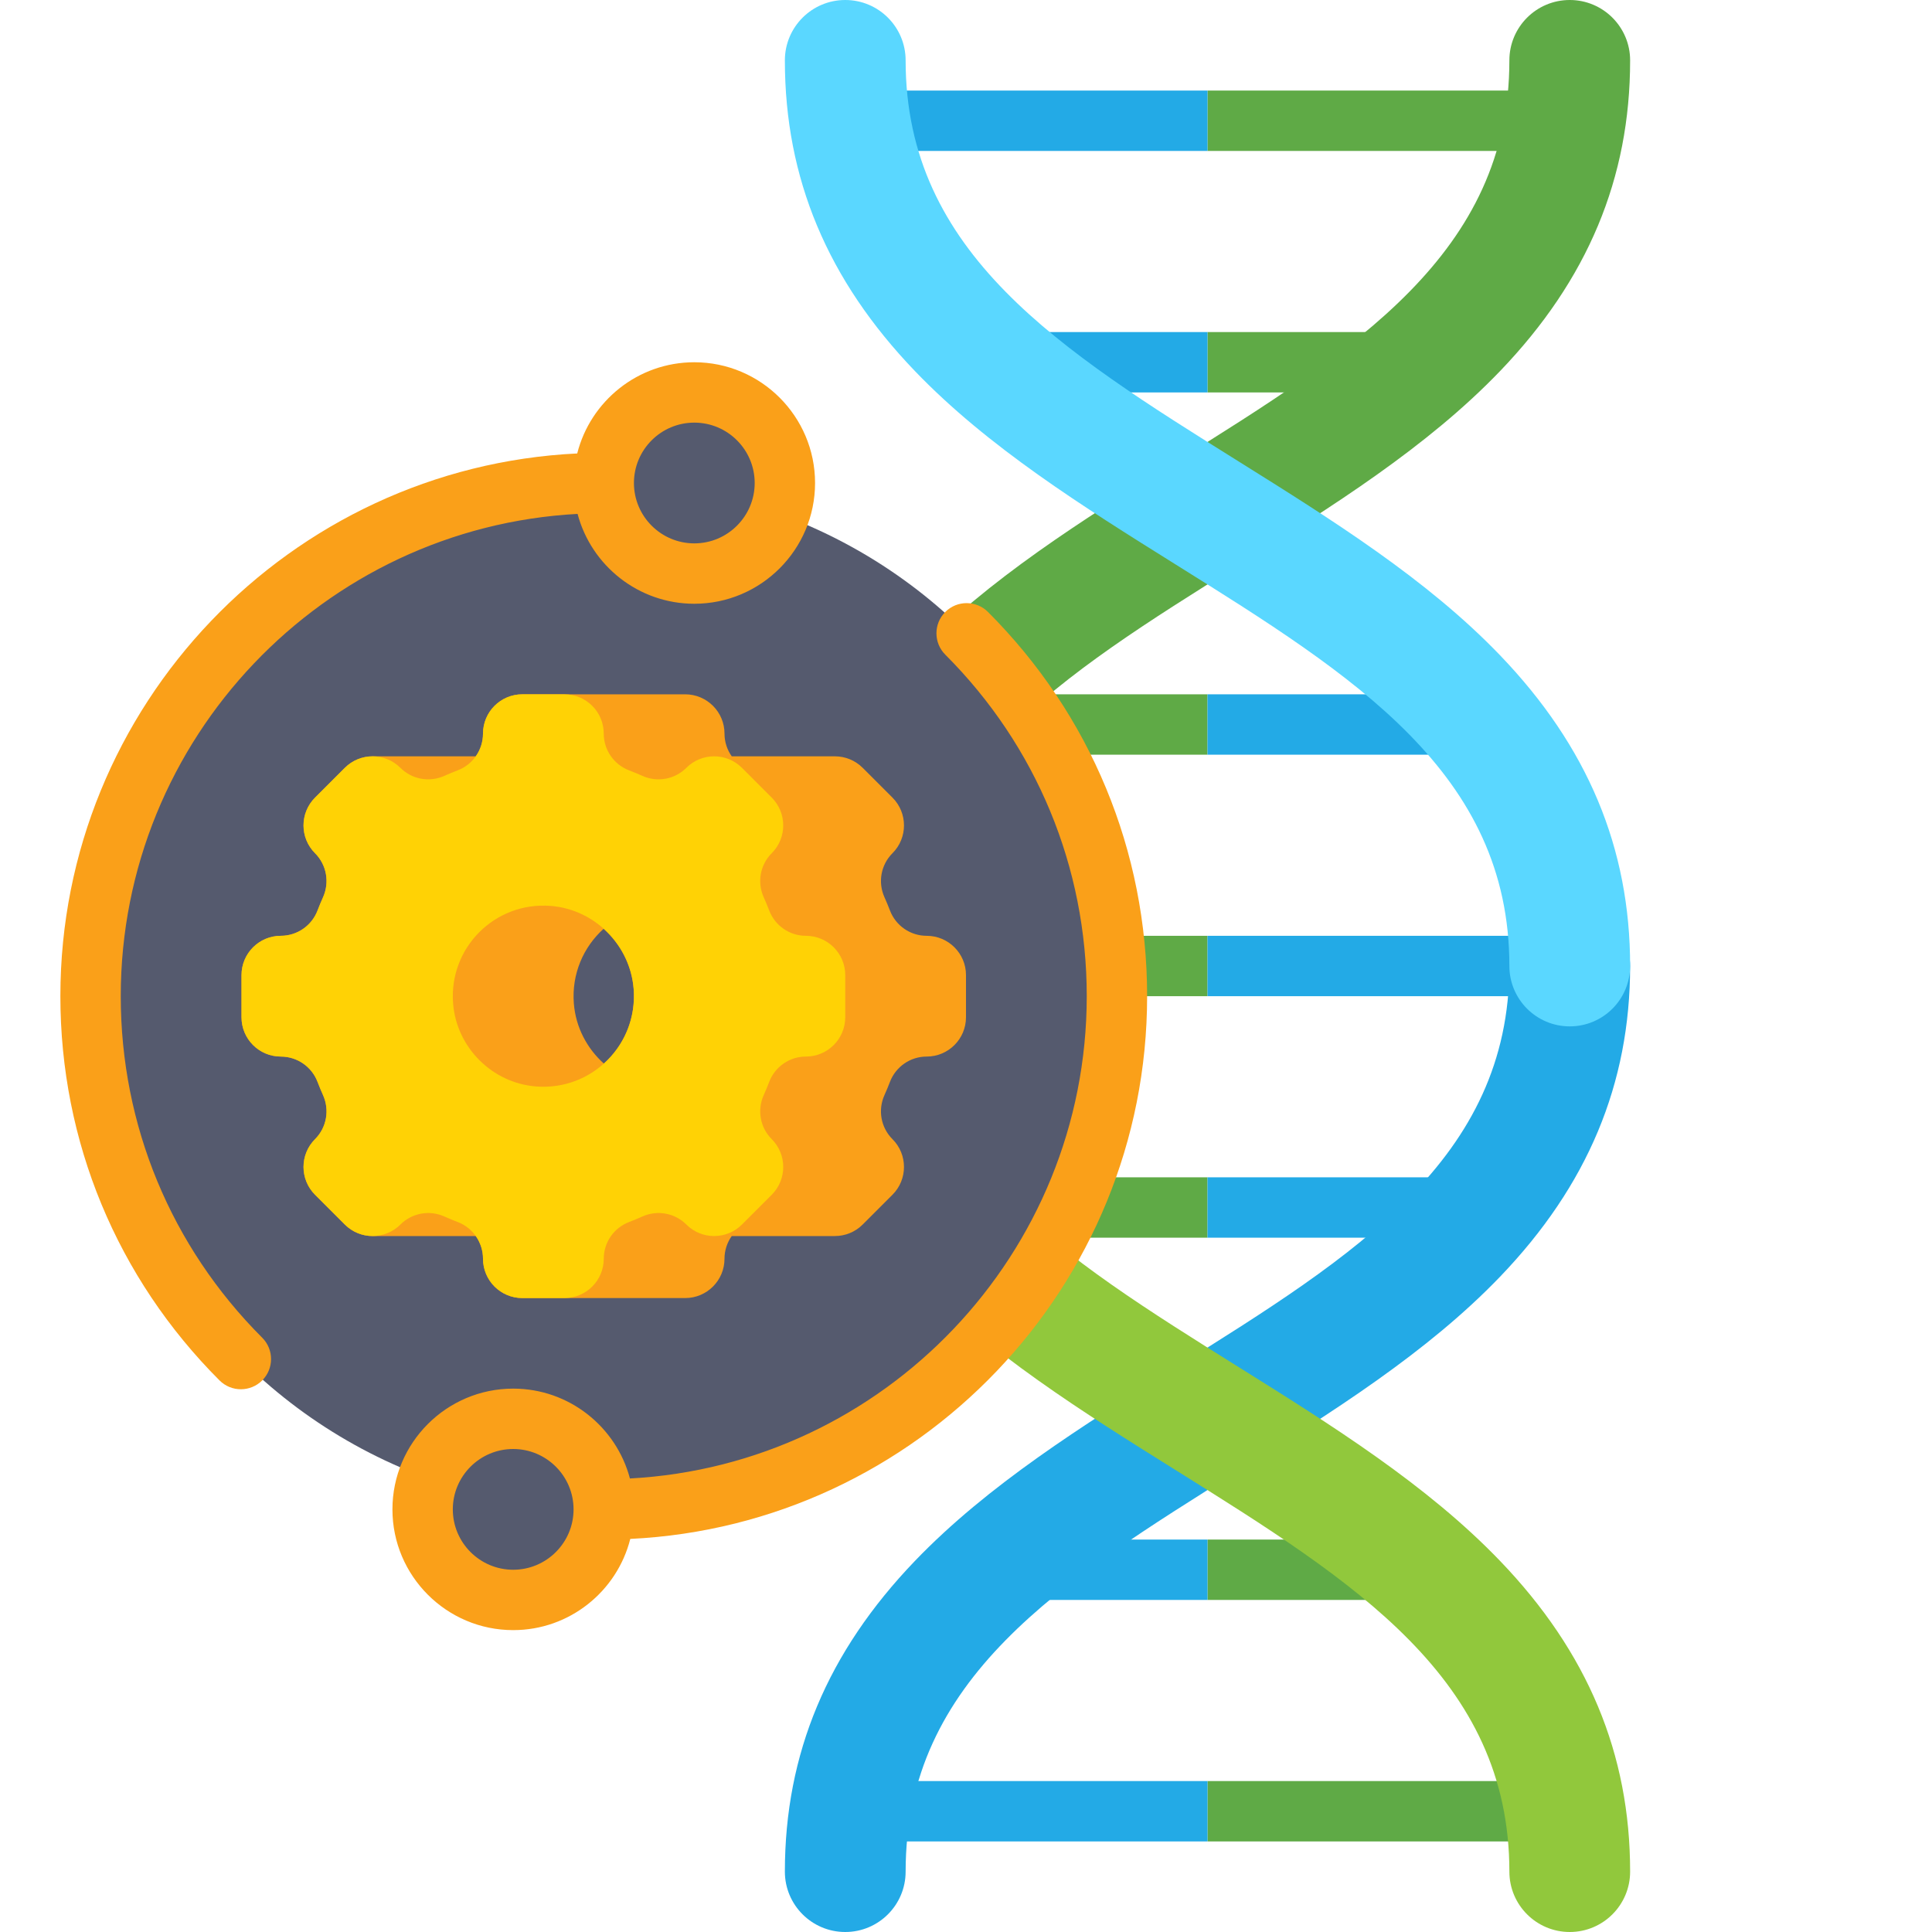 <svg id="Layer_1" enable-background="new 0 0 512 512" height="512" viewBox="0 0 512 512" width="512" xmlns="http://www.w3.org/2000/svg"><g><g><path d="m320 472h96v16h-96z" fill="#5faa46" transform="matrix(-1 0 0 -1 736 960)"/></g><g><path d="m320 408h64v16h-64z" fill="#5faa46" transform="matrix(-1 0 0 -1 704 832)"/></g><g><path d="m224 472h96v16h-96z" fill="#23aae6"/></g><g><path d="m256 408h64v16h-64z" fill="#23aae6"/></g><g><path d="m320 24h96v16h-96z" fill="#5faa46" transform="matrix(-1 0 0 -1 736 64)"/></g><g><path d="m320 88h64v16h-64z" fill="#5faa46" transform="matrix(-1 0 0 -1 704 192)"/></g><g><path d="m224 24h96v16h-96z" fill="#23aae6"/></g><g><path d="m256 88h64v16h-64z" fill="#23aae6"/></g><g><path d="m224 248h96v16h-96z" fill="#5faa46"/></g><g><path d="m256 312h64v16h-64z" fill="#5faa46"/></g><g><path d="m320 248h96v16h-96z" fill="#23aae6" transform="matrix(-1 0 0 -1 736 512)"/></g><g><path d="m320 312h64v16h-64z" fill="#23aae6" transform="matrix(-1 0 0 -1 704 640)"/></g><g><path d="m256 184h64v16h-64z" fill="#5faa46"/></g><g><path d="m320 184h64v16h-64z" fill="#23aae6" transform="matrix(-1 0 0 -1 704 384)"/></g><g><path d="m224 512c-8.837 0-16-7.163-16-16 0-31.247 11.271-58.178 34.458-82.331 19.376-20.184 44.635-35.97 69.062-51.238 47.477-29.672 88.48-55.299 88.48-106.431 0-8.837 7.163-16 16-16s16 7.163 16 16c0 31.247-11.271 58.178-34.458 82.331-19.376 20.184-44.635 35.97-69.062 51.238-47.477 29.672-88.48 55.299-88.48 106.431 0 8.837-7.163 16-16 16z" fill="#23aae6"/></g><g><path d="m224 272c-8.837 0-16-7.163-16-16 0-31.247 11.271-58.178 34.458-82.331 19.376-20.184 44.635-35.97 69.062-51.238 47.477-29.672 88.48-55.299 88.48-106.431 0-8.837 7.163-16 16-16s16 7.163 16 16c0 31.247-11.271 58.178-34.458 82.331-19.376 20.184-44.635 35.97-69.062 51.238-47.477 29.672-88.48 55.299-88.48 106.431 0 8.837-7.163 16-16 16z" fill="#5faa46"/></g><g><path d="m416 272c-8.837 0-16-7.163-16-16 0-51.132-41.003-76.759-88.48-106.432-24.427-15.267-49.686-31.054-69.062-51.238-23.187-24.152-34.458-51.083-34.458-82.33 0-8.837 7.163-16 16-16s16 7.163 16 16c0 51.132 41.003 76.759 88.48 106.432 24.427 15.267 49.686 31.054 69.062 51.238 23.187 24.152 34.458 51.083 34.458 82.33 0 8.837-7.163 16-16 16z" fill="#5ad7ff"/></g><g><path d="m416 512c-8.837 0-16-7.163-16-16 0-51.132-41.003-76.759-88.48-106.432-24.427-15.267-49.686-31.054-69.062-51.238-23.187-24.152-34.458-51.083-34.458-82.33 0-8.837 7.163-16 16-16s16 7.163 16 16c0 51.132 41.003 76.759 88.48 106.432 24.427 15.267 49.686 31.054 69.062 51.238 23.187 24.152 34.458 51.083 34.458 82.33 0 8.837-7.163 16-16 16z" fill="#91c83c"/></g><g><circle cx="160" cy="264" fill="#555a6e" r="136"/><path d="m245.579 248c-4.326 0-8.193-2.676-9.733-6.718-.45-1.18-.933-2.343-1.45-3.489-1.785-3.959-.958-8.604 2.113-11.675l.004-.004c4.07-4.07 4.07-10.668 0-14.738l-7.889-7.889c-2.035-2.035-4.702-3.052-7.369-3.052h-27.335c-1.219-1.72-1.919-3.806-1.919-6.013 0-5.756-4.666-10.422-10.421-10.422h-43.157c-5.755 0-10.421 4.666-10.421 10.422 0 2.207-.7 4.293-1.919 6.013h-27.338c-2.667 0-5.334 1.017-7.369 3.052l-7.889 7.889c-4.07 4.07-4.07 10.668 0 14.738l.004.004c3.071 3.071 3.898 7.716 2.113 11.675-.517 1.145-1 2.309-1.45 3.489-1.541 4.042-5.407 6.718-9.733 6.718-5.755 0-10.421 4.666-10.421 10.422v11.157c0 5.755 4.666 10.421 10.421 10.421 4.325 0 8.192 2.676 9.733 6.718.45 1.18.933 2.343 1.45 3.489 1.785 3.959.958 8.604-2.113 11.675l-.004.004c-4.07 4.07-4.07 10.668 0 14.738l7.889 7.889c2.035 2.035 4.702 3.052 7.369 3.052h27.335c1.219 1.72 1.919 3.806 1.919 6.013 0 5.756 4.666 10.422 10.421 10.422h43.157c5.755 0 10.421-4.666 10.421-10.422 0-2.207.7-4.293 1.919-6.013h27.335c2.667 0 5.334-1.017 7.369-3.052l7.889-7.889c4.07-4.07 4.07-10.668 0-14.738l-.004-.004c-3.071-3.071-3.898-7.716-2.113-11.675.517-1.145 1-2.309 1.45-3.489 1.541-4.042 5.407-6.718 9.733-6.718 5.755 0 10.421-4.666 10.421-10.422v-11.157c.003-5.755-4.663-10.421-10.418-10.421zm-93.502 17.948c-.62-7.867 2.556-15.014 7.891-19.807 4.468 4.002 7.46 9.627 7.955 15.911.62 7.867-2.556 15.014-7.891 19.807-4.468-4.002-7.459-9.627-7.955-15.911z" fill="#faa019"/><g><path d="m224 269.578v-11.157c0-5.756-4.666-10.422-10.422-10.422-4.326 0-8.193-2.676-9.733-6.718-.45-1.18-.933-2.343-1.45-3.489-1.785-3.959-.958-8.604 2.113-11.675l.004-.004c4.07-4.07 4.07-10.668 0-14.738l-7.889-7.889c-4.07-4.07-10.668-4.07-14.738 0l-.004.004c-3.071 3.071-7.715 3.898-11.674 2.113-1.145-.516-2.309-1-3.489-1.45-4.042-1.54-6.718-5.407-6.718-9.733 0-5.756-4.666-10.422-10.422-10.422h-11.157c-5.756 0-10.422 4.666-10.422 10.422 0 4.326-2.676 8.193-6.718 9.733-1.18.45-2.343.933-3.489 1.45-3.959 1.785-8.604.958-11.674-2.113l-.004-.004c-4.07-4.07-10.668-4.07-14.738 0l-7.889 7.889c-4.07 4.07-4.07 10.668 0 14.738l.004.004c3.071 3.071 3.898 7.716 2.113 11.675-.516 1.145-1 2.309-1.45 3.489-1.54 4.042-5.407 6.718-9.733 6.718-5.755.001-10.421 4.667-10.421 10.423v11.157c0 5.755 4.666 10.421 10.422 10.421 4.326 0 8.193 2.676 9.733 6.718.45 1.18.933 2.343 1.45 3.489 1.785 3.959.958 8.604-2.113 11.675l-.004.004c-4.07 4.07-4.07 10.668 0 14.738l7.889 7.889c4.07 4.07 10.668 4.07 14.738 0l.004-.004c3.071-3.071 7.715-3.898 11.674-2.113 1.145.516 2.309 1 3.489 1.45 4.042 1.54 6.718 5.407 6.718 9.733 0 5.756 4.666 10.422 10.422 10.422h11.157c5.756 0 10.422-4.666 10.422-10.422 0-4.326 2.676-8.193 6.718-9.733 1.18-.45 2.343-.933 3.489-1.45 3.959-1.785 8.604-.957 11.674 2.113l.004.004c4.07 4.07 10.668 4.07 14.738 0l7.889-7.889c4.07-4.07 4.07-10.668 0-14.738l-.004-.004c-3.071-3.071-3.898-7.716-2.113-11.675.516-1.145 1-2.309 1.45-3.489 1.54-4.042 5.407-6.718 9.733-6.718 5.755 0 10.421-4.666 10.421-10.422zm-56.077-7.526c1.166 14.788-11.082 27.037-25.87 25.871-11.633-.917-21.058-10.342-21.976-21.975-1.166-14.788 11.082-27.037 25.87-25.871 11.634.917 21.059 10.342 21.976 21.975z" fill="#ffd205"/></g><g><circle cx="184" cy="128" fill="#555a6e" r="24"/><path d="m184 96c-14.944 0-27.529 10.298-31.031 24.17-76.148 3.679-136.969 66.785-136.969 143.83 0 38.463 14.979 74.625 42.176 101.823 1.563 1.562 3.609 2.343 5.657 2.343 2.047 0 4.095-.781 5.657-2.343 3.124-3.124 3.124-8.189 0-11.314-24.176-24.176-37.49-56.319-37.49-90.509 0-68.252 53.696-124.198 121.062-127.814 3.626 13.692 16.122 23.814 30.938 23.814 17.645 0 32-14.355 32-32s-14.355-32-32-32zm0 48c-8.822 0-16-7.177-16-16s7.178-16 16-16 16 7.177 16 16-7.178 16-16 16z" fill="#faa019"/></g><g><circle cx="136" cy="400" fill="#555a6e" r="24"/><path d="m304 264c0-38.463-14.979-74.625-42.176-101.823-3.124-3.124-8.188-3.124-11.314 0-3.124 3.124-3.124 8.189 0 11.314 24.176 24.176 37.49 56.319 37.49 90.509 0 68.252-53.696 124.198-121.062 127.814-3.626-13.692-16.122-23.814-30.938-23.814-17.645 0-32 14.355-32 32s14.355 32 32 32c14.944 0 27.529-10.298 31.031-24.17 76.148-3.679 136.969-66.785 136.969-143.83zm-168 152c-8.822 0-16-7.177-16-16s7.178-16 16-16 16 7.177 16 16-7.178 16-16 16z" fill="#faa019"/></g></g></g></svg>